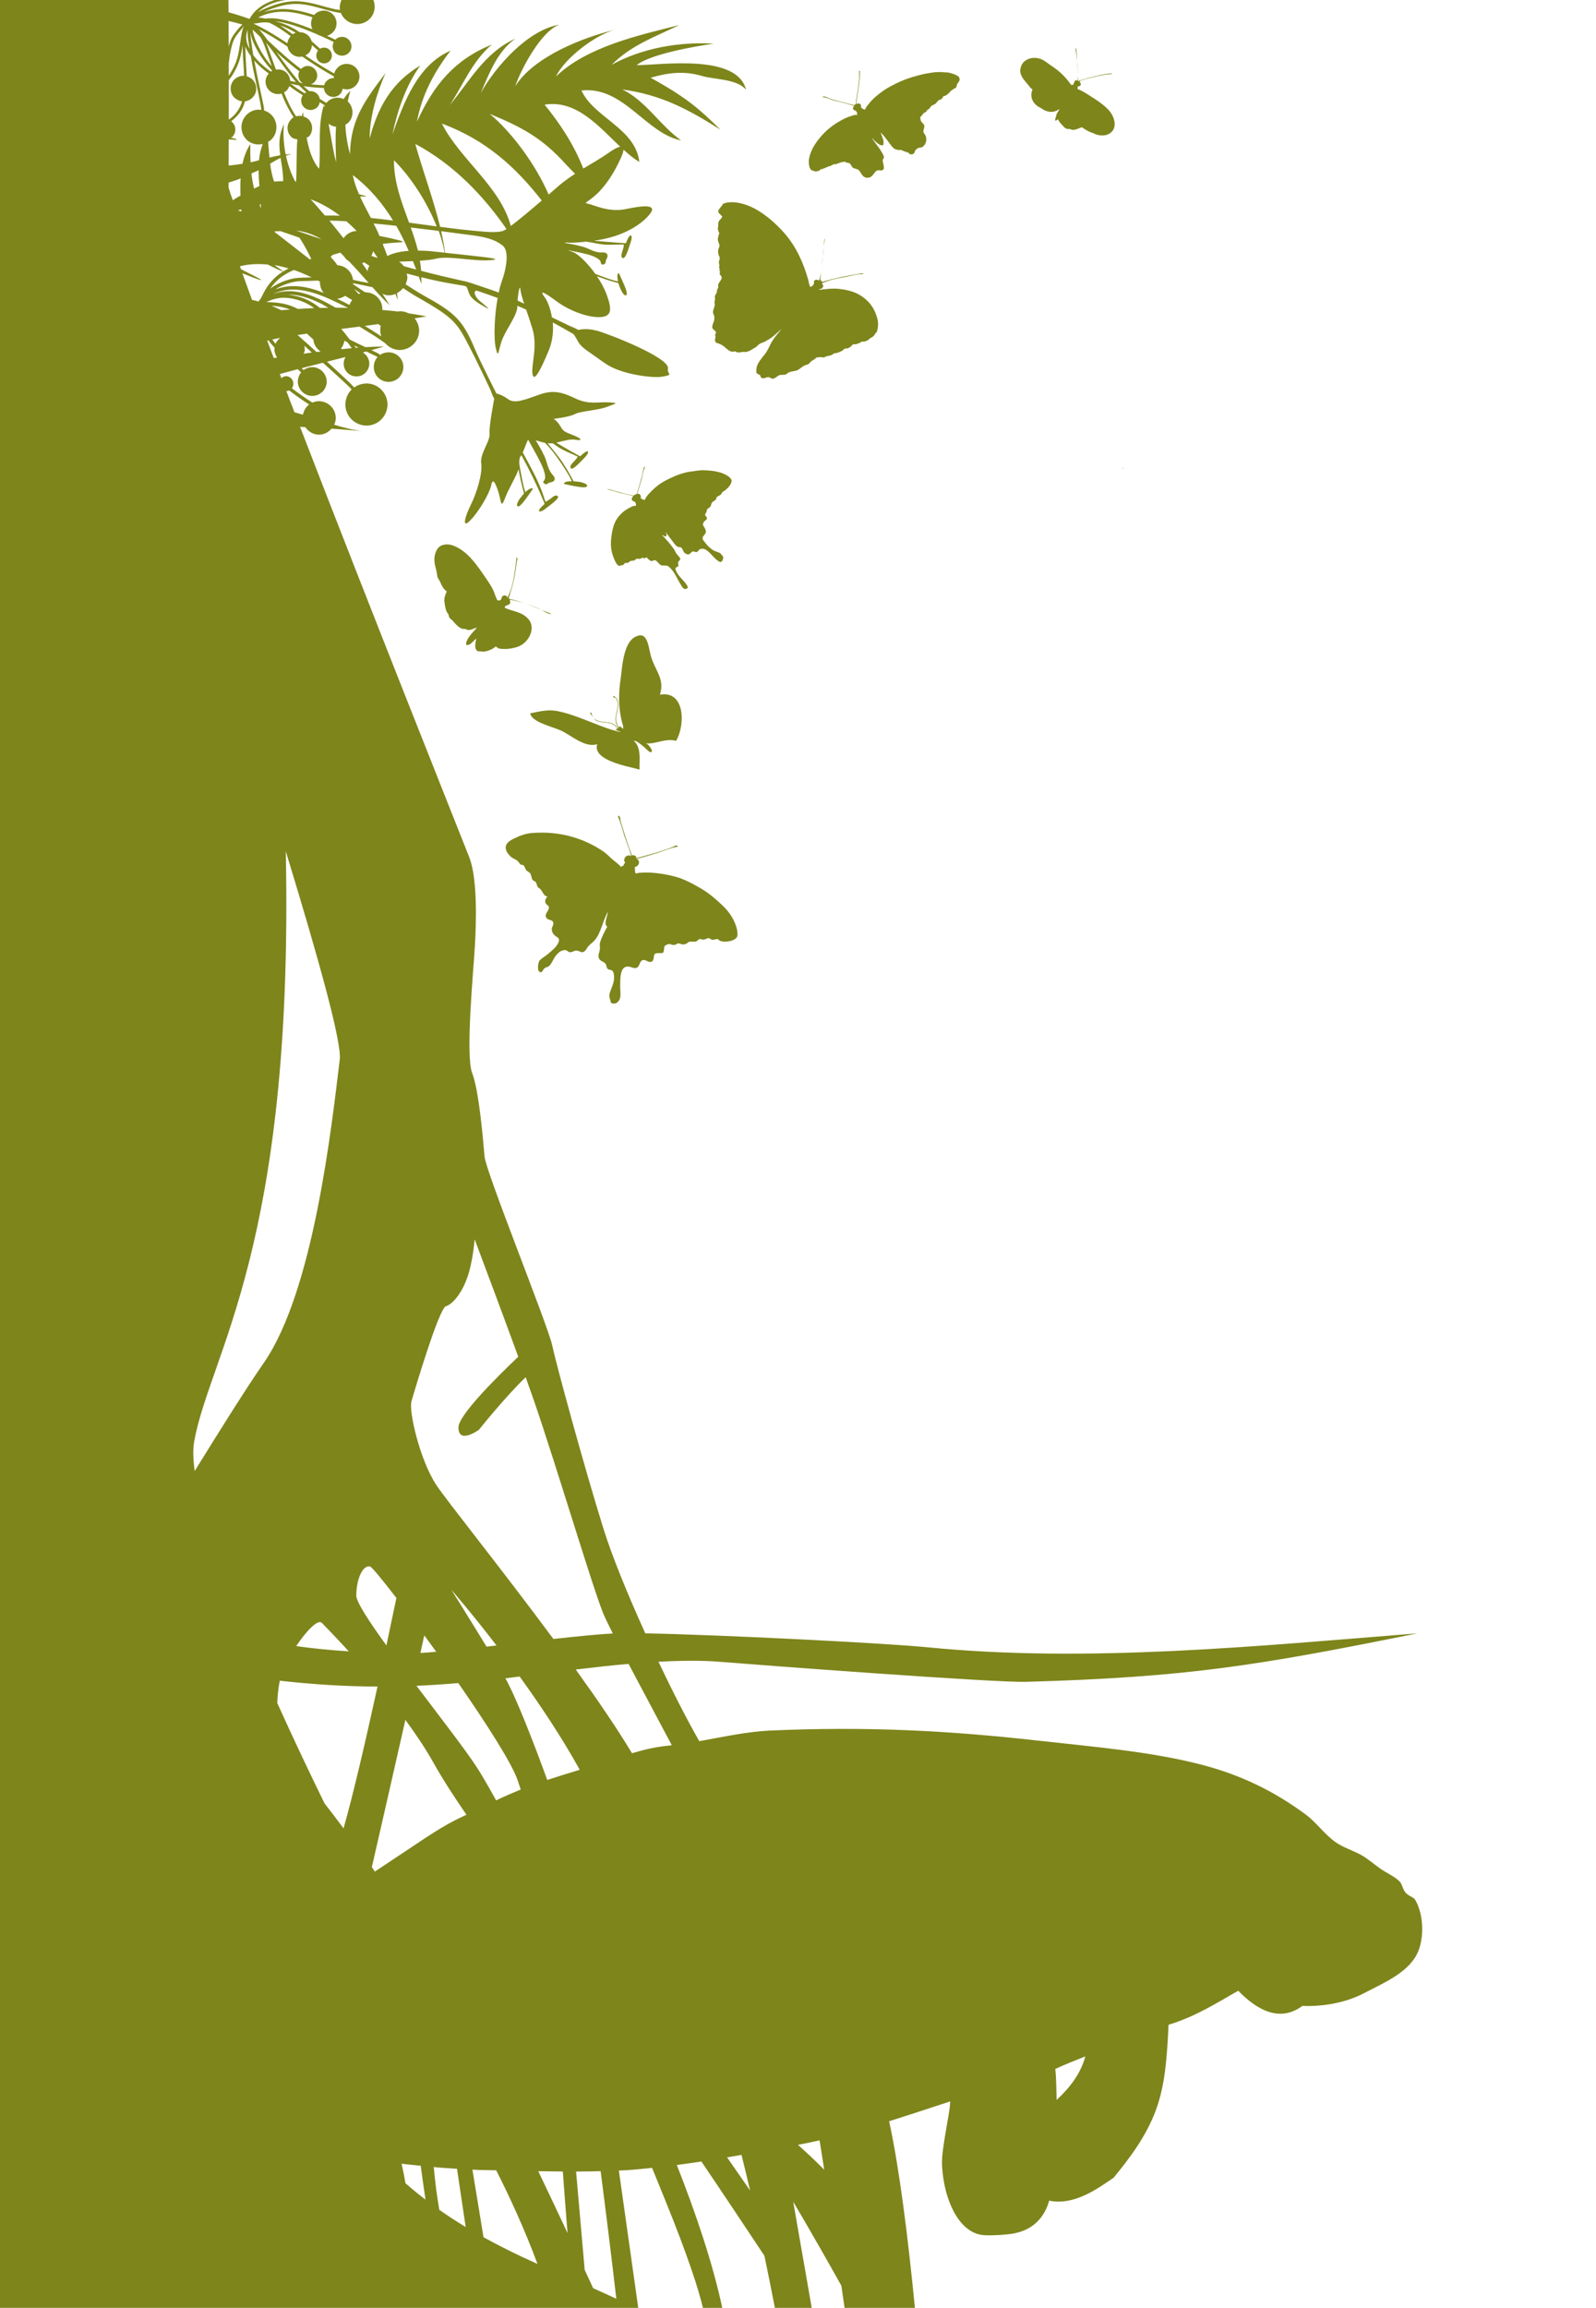 <svg xmlns="http://www.w3.org/2000/svg" width="164" height="237" viewBox="0 0 164 237">
  <g fill="#7E851B">
    <path d="M84.636,25.594 C84.639,25.508 84.649,25.425 84.653,25.338 C84.633,25.641 84.583,25.95 84.553,26.256 C84.59,26.033 84.636,25.814 84.636,25.594"/>
    <path d="M74.511 20.848C74.432 20.871 74.348 20.921 74.275 20.954 74.259 20.984 74.235 21.011 74.222 21.037 74.215 21.104 74.162 21.18 74.099 21.207 74.016 21.32 73.94 21.433 73.857 21.546 73.664 21.828 74.053 22.014 74.215 22.237 74.162 22.46 73.946 22.55 73.863 22.736 73.747 22.975 73.847 23.248 73.75 23.47 73.8 23.623 73.81 23.779 73.916 23.926 73.863 24.148 73.753 24.384 73.767 24.61 73.78 24.893 73.956 25.026 73.926 25.275 73.913 25.405 73.84 25.488 73.803 25.644 73.767 25.807 73.807 26.05 73.853 26.213 73.88 26.302 73.946 26.385 73.96 26.482 73.973 26.635 73.876 26.778 73.87 26.937 73.863 27.107 73.989 27.25 73.88 27.399 73.886 27.509 74.009 27.599 73.9 27.732 74.056 27.861 73.916 28.041 73.966 28.19 74.073 28.293 74.169 28.403 74.162 28.526 74.149 28.742 73.863 29.001 73.803 29.224 73.777 29.314 73.82 29.437 73.797 29.533 73.78 29.61 73.714 29.679 73.687 29.773 73.66 29.862 73.687 29.965 73.65 30.045 73.604 30.161 73.501 30.258 73.464 30.387 73.441 30.477 73.491 30.633 73.464 30.803 73.458 30.863 73.424 30.926 73.418 30.982 73.404 31.109 73.464 31.242 73.444 31.361 73.408 31.597 73.228 31.873 73.275 32.129 73.288 32.229 73.351 32.312 73.375 32.398 73.408 32.525 73.424 32.694 73.394 32.847 73.338 33.133 73.105 33.502 73.215 33.708 73.328 33.921 73.621 33.981 73.564 34.213 73.554 34.263 73.514 34.313 73.464 34.383 73.63 34.592 73.335 34.945 73.561 35.161 73.637 35.237 73.763 35.24 73.87 35.284 74.029 35.347 74.222 35.453 74.342 35.54 74.668 35.779 74.884 36.091 75.269 36.121 75.372 36.131 75.455 36.095 75.542 36.078 75.834 36.294 76.107 36.145 76.389 36.131 76.479 36.128 76.562 36.155 76.639 36.148 76.898 36.118 77.137 35.975 77.357 35.832 77.47 35.759 77.596 35.706 77.706 35.623 77.815 35.54 77.908 35.413 78.038 35.327 78.181 35.224 78.41 35.181 78.606 35.081 78.696 35.031 78.779 34.965 78.876 34.918 79.368 34.679 79.856 34.157 80.315 33.788 80.039 34.124 79.634 34.562 79.338 35.048 79.095 35.447 78.902 36.002 78.573 36.404 78.224 36.826 77.835 37.311 77.762 37.68 77.736 37.79 77.669 38.199 77.749 38.305 77.825 38.405 77.968 38.458 78.081 38.505 78.148 38.578 78.131 38.711 78.234 38.79 78.487 38.983 78.769 38.647 79.075 38.754 79.122 38.77 79.235 38.86 79.298 38.877 79.584 38.957 79.856 38.624 80.052 38.544 80.258 38.451 80.531 38.534 80.75 38.451 80.853 38.408 80.917 38.322 81.02 38.265 81.312 38.109 81.651 38.139 81.927 38.023 82.16 37.923 82.412 37.644 82.731 37.507 82.838 37.458 82.977 37.451 83.064 37.391 83.18 37.321 83.25 37.192 83.343 37.115 83.519 36.976 83.749 36.899 83.888 36.71 84.071 36.706 84.264 36.663 84.447 36.676 84.523 36.683 84.576 36.723 84.639 36.713 84.722 36.703 84.799 36.627 84.872 36.603 85.138 36.52 85.487 36.53 85.7 36.281 85.979 36.287 86.341 36.148 86.617 35.968 86.674 35.929 86.717 35.842 86.787 35.812 86.866 35.772 86.993 35.806 87.096 35.769 87.302 35.699 87.451 35.596 87.644 35.357 87.983 35.39 88.286 35.264 88.582 35.071 88.655 35.071 88.731 35.094 88.811 35.081 88.904 35.061 89.143 34.968 89.286 34.862 89.323 34.828 89.336 34.782 89.383 34.752 89.509 34.672 89.662 34.626 89.795 34.476 89.891 34.36 89.938 34.213 90.064 34.13 90.081 34.104 90.097 34.077 90.114 34.05 90.247 33.578 90.277 33.143 90.134 32.641 89.908 31.823 89.426 30.939 88.332 30.288 87.681 29.892 86.793 29.723 86.152 29.66 85.424 29.59 84.719 29.719 84.111 29.769 84.161 29.763 84.207 29.733 84.247 29.67 84.423 29.709 84.626 29.487 84.586 29.297 84.57 29.204 84.477 29.171 84.45 29.101 85.131 28.782 85.866 28.609 86.591 28.49 87.136 28.396 87.664 28.24 88.219 28.17 88.402 28.144 88.585 28.174 88.764 28.124 88.588 28.034 88.392 28.097 88.216 28.124 86.983 28.33 85.713 28.569 84.493 28.955 84.413 28.882 84.387 28.829 84.29 28.712 84.35 28.396 84.347 28.091 84.393 27.775 84.35 28.127 84.287 28.476 84.161 28.815 83.998 28.709 83.792 28.682 83.675 28.829 83.602 28.922 83.669 28.995 83.632 29.114 83.576 29.327 83.433 29.4 83.263 29.463 83.13 29.244 83.117 28.978 83.051 28.735 82.589 27.11 81.874 25.375 80.554 23.889 79.766 23.005 78.729 22.071 77.616 21.459 76.619 20.908 75.415 20.612 74.511 20.848M84.736 24.541C84.722 24.531 84.713 24.517 84.703 24.511 84.669 24.77 84.659 25.056 84.653 25.338 84.669 25.073 84.729 24.803 84.736 24.541"/>
    <path d="M84.427 27.439C84.48 27.04 84.52 26.648 84.553 26.256 84.533 26.392 84.52 26.528 84.503 26.668 84.473 26.921 84.45 27.18 84.427 27.439M115.466 48.164C115.476 48.111 115.373 48.094 115.339 48.024 115.296 48.011 115.432 48.171 115.466 48.164M110.719 6.651C110.712 6.548 110.689 6.442 110.679 6.342 110.712 6.754 110.739 7.166 110.749 7.565 110.746 7.539 110.752 7.509 110.752 7.482 110.739 7.21 110.739 6.93 110.719 6.651"/>
    <path d="M105.607 8.662C105.79 8.895 105.866 9.031 106.095 9.181 105.956 9.543 105.896 9.969 106.162 10.421 106.275 10.617 106.478 10.823 106.687 10.949 106.79 11.012 106.897 11.055 106.993 11.115 107.196 11.252 107.285 11.328 107.515 11.398 107.741 11.471 107.967 11.521 108.269 11.464 108.475 11.424 108.688 11.321 108.871 11.192 108.798 11.401 108.625 11.574 108.549 11.783 108.532 11.837 108.535 11.9 108.519 11.953 108.479 12.079 108.386 12.239 108.445 12.388 108.532 12.412 108.652 12.265 108.725 12.255 108.834 12.521 108.984 12.668 109.147 12.84 109.326 13.033 109.419 13.179 109.649 13.233 109.729 13.249 109.825 13.233 109.915 13.249 110.024 13.266 110.124 13.329 110.204 13.336 110.503 13.359 110.825 13.189 111.161 13.066 111.533 13.309 111.902 13.558 112.328 13.668 112.72 13.887 113.172 13.964 113.697 13.861 113.774 13.828 113.854 13.794 113.927 13.761 114.861 13.286 114.618 12.069 113.92 11.298 113.518 10.859 112.989 10.477 112.474 10.141 111.939 9.792 111.407 9.447 110.945 9.227 110.762 9.201 110.732 9.128 110.719 9.081 110.746 9.018 110.732 8.985 110.756 8.878 110.815 8.842 110.895 8.872 110.958 8.835 111.098 8.745 111.085 8.533 110.942 8.436 110.965 8.27 111.151 8.247 111.281 8.2 111.43 8.147 111.59 8.107 111.733 8.074 112.454 7.901 113.169 7.702 113.87 7.638 113.996 7.625 114.249 7.625 114.276 7.562 114.276 7.559 114.272 7.549 114.269 7.542 113.85 7.552 113.205 7.665 112.727 7.788 112.055 7.958 111.464 8.074 110.792 8.333 110.792 8.087 110.756 7.818 110.749 7.565 110.759 7.805 110.782 8.051 110.719 8.273 110.663 8.277 110.586 8.223 110.503 8.263 110.33 8.34 110.39 8.802 110.104 8.719 110.028 8.699 109.858 8.433 109.782 8.336 109.263 7.678 108.711 7.2 108.08 6.784 107.678 6.525 107.365 6.209 106.936 6.056 106.597 5.933 106.159 5.89 105.756 6.03 105.344 6.173 105.112 6.399 104.975 6.688 104.862 6.934 104.773 7.266 104.892 7.605 105.035 8.031 105.354 8.363 105.607 8.662M83.353 17.447C83.396 17.484 83.466 17.504 83.513 17.524 83.602 17.557 83.682 17.55 83.775 17.617 83.808 17.624 83.815 17.597 83.842 17.594 83.885 17.587 83.925 17.624 83.961 17.607 83.985 17.597 83.998 17.564 84.018 17.554 84.058 17.534 84.111 17.564 84.147 17.554 84.241 17.527 84.25 17.431 84.34 17.378 84.403 17.344 84.477 17.368 84.54 17.368 84.599 17.275 84.706 17.271 84.782 17.271 84.839 17.155 84.939 17.201 85.018 17.162 85.048 17.148 85.068 17.115 85.098 17.098 85.138 17.075 85.194 17.082 85.248 17.068 85.288 17.058 85.354 17.049 85.394 17.025 85.411 17.012 85.424 16.982 85.444 16.969 85.48 16.945 85.53 16.945 85.577 16.922 85.623 16.899 85.657 16.866 85.686 16.859 85.736 16.842 85.766 16.872 85.819 16.872 85.863 16.876 85.929 16.859 85.972 16.839 86.025 16.816 86.059 16.783 86.109 16.776 86.122 16.773 86.152 16.783 86.162 16.776 86.185 16.769 86.202 16.739 86.225 16.729 86.258 16.713 86.298 16.716 86.341 16.713 86.441 16.623 86.541 16.65 86.647 16.636 86.7 16.63 86.79 16.59 86.83 16.603 86.853 16.61 86.87 16.643 86.896 16.66 87.016 16.736 87.202 16.699 87.315 16.789 87.451 16.899 87.488 17.068 87.614 17.198 87.684 17.268 87.814 17.291 87.92 17.331 88.026 17.368 88.143 17.384 88.226 17.451 88.322 17.53 88.379 17.65 88.449 17.753 88.525 17.866 88.588 17.976 88.678 18.069 88.784 18.182 88.914 18.222 89.057 18.262 89.113 18.252 89.16 18.248 89.21 18.242 89.256 18.235 89.313 18.238 89.359 18.222 89.512 18.179 89.652 18.032 89.742 17.906 89.785 17.846 89.838 17.786 89.885 17.723 89.994 17.567 90.091 17.497 90.25 17.484 90.307 17.481 90.373 17.491 90.44 17.494 90.506 17.497 90.586 17.511 90.626 17.497 90.692 17.474 90.785 17.401 90.809 17.351 90.819 17.334 90.815 17.301 90.819 17.275 90.832 17.178 90.812 17.095 90.799 16.985 90.792 16.909 90.769 16.846 90.749 16.773 90.719 16.67 90.726 16.557 90.692 16.457 90.719 16.36 90.802 16.297 90.825 16.198 90.835 16.144 90.825 16.075 90.805 16.018 90.769 15.912 90.699 15.775 90.622 15.659 90.549 15.543 90.483 15.416 90.403 15.3 90.134 14.898 89.755 14.502 89.592 14.127 89.745 14.306 89.908 14.549 90.097 14.635 90.164 14.718 90.23 14.788 90.307 14.792 90.377 14.878 90.453 14.901 90.536 14.891 90.593 14.954 90.696 14.961 90.759 14.868 90.779 14.841 90.775 14.782 90.779 14.745 90.782 14.702 90.799 14.652 90.799 14.622 90.795 14.592 90.772 14.562 90.769 14.529 90.762 14.492 90.782 14.453 90.779 14.413 90.772 14.386 90.759 14.326 90.749 14.3 90.742 14.27 90.716 14.25 90.702 14.22 90.692 14.19 90.692 14.15 90.682 14.113 90.656 14.014 90.589 13.891 90.553 13.784 90.536 13.728 90.523 13.641 90.46 13.578 90.872 13.941 91.217 14.489 91.586 14.954 91.753 15.167 91.876 15.297 92.068 15.35 92.112 15.363 92.158 15.367 92.198 15.377 92.245 15.39 92.304 15.41 92.344 15.406 92.451 15.4 92.54 15.383 92.65 15.42 92.793 15.483 92.939 15.556 93.089 15.603 93.185 15.633 93.275 15.633 93.355 15.696 93.411 15.739 93.468 15.815 93.531 15.845 93.584 15.869 93.767 15.852 93.83 15.815 93.996 15.726 93.976 15.559 94.063 15.44 94.146 15.32 94.289 15.214 94.422 15.177 94.541 15.144 94.724 15.164 94.847 15.057 94.867 15.038 94.88 15.004 94.904 14.978 94.934 14.944 94.977 14.915 95 14.888 95.03 14.848 95.043 14.805 95.077 14.775 95.083 14.692 95.146 14.629 95.163 14.549 95.18 14.476 95.173 14.399 95.176 14.33 95.186 14.193 95.163 14.03 95.083 13.884 95.03 13.788 94.914 13.665 94.89 13.555 94.851 13.372 94.983 13.179 94.98 12.997 94.98 12.95 94.96 12.827 94.93 12.777 94.874 12.684 94.767 12.634 94.694 12.525 94.654 12.465 94.625 12.382 94.598 12.319 94.581 12.279 94.588 12.229 94.598 12.176 94.555 12.152 94.531 12.106 94.548 12.066 94.555 12.043 94.585 12.033 94.608 12.003 94.621 11.983 94.625 11.956 94.638 11.943 94.664 11.913 94.704 11.896 94.731 11.87 94.754 11.843 94.761 11.807 94.781 11.777 94.801 11.753 94.831 11.727 94.851 11.704 94.874 11.674 94.894 11.64 94.914 11.624 94.983 11.557 95.087 11.544 95.16 11.481 95.21 11.438 95.223 11.358 95.266 11.308 95.303 11.271 95.349 11.258 95.389 11.235 95.449 11.198 95.479 11.145 95.539 11.115 95.565 11.022 95.711 10.843 95.848 10.786 95.878 10.773 95.914 10.776 95.944 10.763 95.987 10.736 96.027 10.696 96.074 10.673 96.124 10.647 96.173 10.623 96.203 10.59 96.227 10.567 96.23 10.524 96.25 10.497 96.273 10.467 96.316 10.444 96.346 10.414 96.373 10.387 96.386 10.347 96.413 10.327 96.503 10.244 96.576 10.251 96.662 10.221 96.719 10.205 96.815 10.091 96.852 10.035 96.885 9.988 96.888 9.922 96.971 9.869 97.031 9.836 97.091 9.859 97.144 9.832 97.194 9.812 97.244 9.759 97.294 9.729 97.433 9.646 97.496 9.56 97.596 9.457 97.689 9.36 97.769 9.241 97.905 9.221 97.972 9.094 98.128 9.098 98.211 9.021 98.271 8.968 98.271 8.892 98.314 8.825 98.278 8.656 98.484 8.496 98.56 8.326 98.61 8.22 98.627 8.207 98.597 8.084 98.577 7.987 98.563 7.918 98.46 7.835 98.391 7.781 98.294 7.738 98.211 7.692 98.128 7.645 98.038 7.618 97.962 7.595 97.789 7.539 97.613 7.476 97.45 7.449 97.367 7.436 97.274 7.439 97.187 7.436 96.928 7.419 96.659 7.392 96.396 7.399 96.044 7.406 95.682 7.469 95.319 7.529 94.96 7.585 94.598 7.682 94.229 7.778 93.508 7.967 92.753 8.23 92.012 8.606 91.64 8.795 91.244 8.995 90.878 9.241 90.283 9.646 89.702 10.118 89.319 10.61 89.193 10.773 89.044 10.932 88.961 11.092 88.951 11.115 88.941 11.142 88.931 11.175 88.911 11.262 88.897 11.265 88.808 11.235 88.741 11.212 88.701 11.185 88.635 11.198 88.618 11.165 88.605 11.132 88.575 11.105 88.542 11.072 88.492 11.045 88.472 11.012 88.442 10.956 88.492 10.876 88.472 10.809 88.442 10.7 88.316 10.623 88.229 10.62 88.166 10.62 88.12 10.657 88.04 10.69 87.99 10.547 88.023 10.397 88.04 10.251 88.1 9.683 88.239 9.118 88.286 8.543 88.296 8.396 88.329 8.253 88.336 8.114 88.346 7.898 88.339 7.685 88.349 7.462 88.349 7.402 88.399 7.309 88.322 7.259 88.256 7.309 88.282 7.402 88.279 7.466 88.272 7.682 88.289 7.901 88.282 8.12 88.279 8.26 88.249 8.406 88.233 8.546 88.216 8.692 88.199 8.835 88.183 8.975 88.113 9.546 87.967 10.111 87.957 10.686 87.933 10.677 87.907 10.716 87.887 10.706 87.854 10.766 87.797 10.766 87.777 10.806 87.292 10.677 86.793 10.554 86.265 10.411 86.019 10.344 85.753 10.281 85.507 10.201 85.387 10.158 85.261 10.105 85.135 10.055 84.955 9.985 84.769 9.885 84.58 9.919 84.57 9.919 84.54 9.922 84.53 9.952 84.553 9.998 84.609 9.992 84.649 9.995 84.816 10.008 84.985 10.062 85.155 10.118 85.281 10.161 85.397 10.228 85.524 10.268 85.773 10.341 86.035 10.391 86.278 10.457 86.717 10.573 87.152 10.68 87.591 10.816 87.654 10.833 87.724 10.846 87.774 10.893 87.614 11.009 87.608 11.212 87.771 11.315 87.82 11.348 87.867 11.335 87.927 11.358 87.96 11.434 88.023 11.471 88.063 11.557 88.066 11.607 88.086 11.657 88.06 11.704 88.063 11.743 88.1 11.77 88.073 11.8 88.043 11.837 87.96 11.797 87.913 11.797 87.787 11.803 87.628 11.857 87.471 11.91 87.318 11.963 87.162 12.009 87.019 12.069 86.714 12.202 86.421 12.362 86.109 12.545 85.497 12.907 84.845 13.449 84.393 13.974 84.061 14.359 83.759 14.762 83.542 15.164 83.469 15.293 83.416 15.43 83.356 15.566 83.193 15.952 83.074 16.397 83.12 16.826 83.137 16.969 83.164 17.145 83.223 17.265 83.247 17.314 83.306 17.407 83.353 17.447M110.5 4.929C110.593 5.411 110.639 5.877 110.679 6.342 110.656 6.003 110.666 5.691 110.626 5.345 110.613 5.209 110.639 5.022 110.5 4.929M54.089 62.018C54.611 62.198 55.133 62.427 55.651 62.64 55.641 62.636 55.631 62.63 55.618 62.623 55.136 62.38 54.611 62.184 54.089 62.018"/>
    <path d="M29.369,87.61 C29.369,87.539 29.362,87.479 29.362,87.409 C32.87,98.867 35.121,107.087 34.914,108.806 C34.061,115.789 32.222,132.548 27.125,139.926 C25.262,142.621 22.72,146.675 20.005,151.063 C19.841,149.852 19.811,148.812 19.958,148.006 C21.597,139.003 30.188,128.127 29.369,87.61 Z M23.489,18.752 C23.804,18.655 24.125,18.545 24.486,18.421 C24.576,18.391 24.64,18.344 24.724,18.314 C24.69,18.913 24.69,19.504 24.713,20.08 C24.406,20.257 24.145,20.414 23.928,20.561 C23.76,20.137 23.61,19.705 23.486,19.264 C23.489,19.093 23.489,18.929 23.489,18.752 Z M24.901,2.518 C24.774,2.659 24.627,2.789 24.523,2.913 C23.941,3.642 23.757,3.826 23.506,4.762 C23.503,4.776 23.503,4.793 23.499,4.806 C23.496,3.93 23.493,3.043 23.489,2.154 C23.958,2.267 24.429,2.381 24.901,2.518 Z M24.71,4.237 C24.483,5.702 24.402,6.358 23.59,7.652 C23.563,7.692 23.536,7.732 23.506,7.776 C23.506,7.358 23.506,6.94 23.506,6.515 C23.566,5.95 23.643,5.391 23.79,4.843 C24.008,3.946 24.188,3.776 24.737,3.084 C24.897,2.913 24.978,2.779 25.055,2.672 C24.841,3.181 24.767,3.813 24.71,4.237 Z M24.122,10.06 C24.349,10.257 24.62,10.378 24.874,10.411 C24.667,11.113 24.262,11.762 23.55,12.257 L23.51,12.284 C23.51,10.99 23.51,9.628 23.51,8.231 C23.613,8.087 23.72,7.956 23.837,7.789 C24.449,6.806 24.693,6.114 24.874,4.96 C24.901,4.859 24.917,4.732 24.938,4.585 C24.928,4.846 24.938,5.114 24.948,5.311 C24.971,6.13 25.061,6.963 25.085,7.779 C24.72,7.762 24.326,7.909 24.045,8.2 C23.56,8.739 23.583,9.578 24.122,10.06 Z M25.904,8.127 C25.747,7.993 25.556,7.893 25.356,7.836 C25.315,6.99 25.218,5.806 25.212,4.776 C25.336,5.097 25.523,5.435 25.764,5.742 C26.041,7.421 26.466,9.053 26.774,10.719 C26.8,10.923 26.837,11.107 26.851,11.287 C26.289,11.187 25.703,11.394 25.289,11.842 C24.62,12.568 24.66,13.715 25.386,14.388 C25.834,14.799 26.439,14.909 26.998,14.789 C26.794,15.304 26.67,15.866 26.616,16.458 C26.336,16.531 26.055,16.605 25.747,16.668 C25.717,16.026 25.707,15.394 25.723,14.809 C25.319,15.418 25.071,16.103 24.914,16.819 C24.469,16.896 23.994,16.953 23.496,17.003 C23.499,16.163 23.503,15.267 23.506,14.321 C23.667,14.327 23.847,14.324 23.974,14.344 C24.583,14.431 24.349,14.284 23.72,14.12 C23.774,14.08 23.844,14.09 23.887,14.043 C24.295,13.612 24.282,12.906 23.827,12.515 C23.814,12.488 23.777,12.454 23.757,12.451 C24.543,11.846 24.971,11.2 25.178,10.411 C25.476,10.364 25.757,10.227 25.981,9.983 C26.483,9.455 26.439,8.632 25.904,8.127 Z M25.352,3.371 C25.389,3.251 25.419,3.15 25.449,3.05 C25.409,3.562 25.519,4.164 25.556,4.415 C25.583,4.619 25.613,4.823 25.64,5.03 C25.359,4.488 25.215,3.923 25.352,3.371 Z M26.048,4.381 C26.536,5.488 27.185,6.418 27.971,7.257 C27.921,7.287 27.887,7.321 27.834,7.351 C27.158,6.893 26.496,6.304 26.024,5.665 C25.874,4.749 25.747,3.9 25.717,3.324 C25.784,3.625 25.851,3.93 26.048,4.381 Z M26.777,3.826 C27.235,4.659 27.499,5.632 27.807,6.465 C27.837,6.585 27.897,6.689 27.927,6.809 C27.335,6.13 26.83,5.374 26.426,4.512 C26.098,3.826 26.038,3.505 25.951,3.043 C26.228,3.294 26.506,3.552 26.777,3.826 Z M27.667,2.334 C28.289,2.602 29.118,3.147 29.871,3.716 C29.68,3.923 29.563,4.174 29.529,4.445 C28.429,3.712 27.295,3.013 26.101,2.451 C26.081,2.445 26.061,2.441 26.068,2.418 C26.71,2.388 26.891,2.217 27.667,2.334 Z M29.218,1.207 C30.028,1.201 31.155,1.461 32.115,1.783 C31.911,2.184 31.911,2.642 32.111,3.007 C30.854,2.512 29.539,2.067 28.529,1.926 C28.045,1.853 27.626,1.866 27.245,1.906 C26.974,1.849 26.747,1.806 26.506,1.803 C27.329,1.385 28.285,1.177 29.218,1.207 Z M30.389,3.364 C30.265,3.415 30.165,3.451 30.081,3.515 C29.65,3.194 29.192,2.886 28.77,2.609 C29.349,2.799 29.884,3.063 30.389,3.364 Z M31.058,5.809 C32.101,6.525 33.185,7.231 34.302,7.839 C34.305,7.906 34.305,7.973 34.315,8.02 C34.034,8.003 33.74,8.117 33.543,8.344 C33.422,8.461 33.335,8.612 33.315,8.759 C32.86,8.736 32.386,8.709 31.921,8.662 C32.085,8.622 32.222,8.528 32.349,8.391 C32.7,8.013 32.68,7.391 32.278,7.037 C31.907,6.665 31.289,6.685 30.931,7.087 C29.794,6.254 28.62,5.17 27.499,4.124 C27.282,3.819 26.964,3.398 26.616,3.017 C27.63,3.525 28.586,4.154 29.543,4.779 C29.593,5.057 29.723,5.291 29.944,5.508 C30.255,5.792 30.663,5.893 31.058,5.809 Z M31.466,9.471 C31.416,9.501 31.355,9.552 31.305,9.578 C30.8,9.277 30.309,8.94 29.861,8.592 C30.145,8.672 30.439,8.715 30.727,8.776 C30.964,9.02 31.205,9.241 31.466,9.471 Z M32.626,10.99 C32.753,10.849 32.827,10.672 32.857,10.485 L32.894,10.518 C33.061,10.612 33.205,10.719 33.375,10.812 C33.335,10.879 33.362,10.96 33.335,11.03 C33.312,10.953 33.295,10.876 33.272,10.799 C32.623,12.943 32.981,15.18 32.794,17.331 C32.074,16.505 31.73,15.327 31.509,14.127 C31.583,14.077 31.683,14.087 31.75,14.016 C32.208,13.491 32.175,12.695 31.677,12.224 C31.536,12.093 31.362,12.026 31.188,11.97 C31.172,11.819 31.148,11.649 31.131,11.505 C31.078,11.645 31.064,11.779 31.021,11.919 C30.824,11.886 30.62,11.886 30.422,11.949 C29.877,11.113 29.513,10.331 29.185,9.491 C29.289,9.435 29.399,9.354 29.496,9.254 C29.596,9.13 29.68,8.996 29.743,8.843 C30.192,9.187 30.65,9.498 31.115,9.782 C30.844,10.19 30.911,10.712 31.255,11.03 C31.65,11.408 32.248,11.384 32.626,10.99 Z M34.924,22.15 C34.492,22.136 34.061,22.123 33.666,22.133 C33.603,22.133 33.486,22.133 33.385,22.133 C32.894,21.561 32.399,20.976 31.914,20.464 C32.994,20.859 33.998,21.444 34.924,22.15 Z M34.533,13.02 C34.436,14.297 34.513,15.625 34.536,16.658 C34.188,15.351 34.024,14.013 33.76,12.702 C33.987,12.886 34.255,12.986 34.533,13.02 Z M35.593,22.722 C35.957,23.039 36.308,23.364 36.643,23.715 C36.084,23.745 35.596,24.029 35.302,24.468 C34.82,23.852 34.345,23.247 33.854,22.662 C34.325,22.658 34.924,22.682 35.593,22.722 Z M40.392,22.648 C39.619,22.548 38.857,22.461 38.111,22.384 C37.723,21.655 37.339,20.922 36.997,20.177 C37.683,20.187 37.87,20.177 37.262,20.043 C37.168,20.023 37.014,19.979 36.89,19.949 C36.616,19.314 36.375,18.665 36.258,17.979 C38.024,19.344 39.332,20.919 40.392,22.648 Z M44.873,23.25 C43.947,23.126 42.994,22.996 42.034,22.866 C41.268,20.759 40.456,18.672 40.486,16.454 C42.258,18.25 43.853,20.692 44.873,23.25 Z M52.044,23.518 C51.957,23.575 51.86,23.638 51.8,23.665 C51.074,23.996 49.472,23.759 48.298,23.658 C47.352,23.568 46.308,23.437 45.228,23.294 C44.522,20.421 43.479,17.645 42.673,14.779 C46.566,16.856 49.656,20.06 52.044,23.518 Z M45.472,12.715 C49.893,14.374 52.92,17.083 55.669,20.591 C54.519,21.581 53.288,22.615 52.489,23.207 C51.418,19.18 47.208,16.284 45.432,12.732 C45.425,12.719 45.415,12.705 45.409,12.692 C45.432,12.699 45.449,12.709 45.472,12.715 Z M58.127,16.852 C58.405,17.16 58.749,17.498 59.097,17.846 C58.509,18.23 57.923,18.638 57.351,19.137 C57.067,19.384 56.729,19.678 56.378,19.983 C55.03,16.856 52.515,13.501 50.315,11.692 C53.582,13.036 55.696,14.153 58.127,16.852 Z M63.726,15.06 C63.462,15.117 63.08,15.307 62.465,15.745 C61.676,16.297 60.816,16.779 59.937,17.311 C59.007,14.923 57.596,12.752 55.96,10.746 C59.241,10.224 61.518,12.983 63.726,15.06 Z M53.184,30.865 C53.241,30.033 53.435,29.15 53.469,29.705 C53.505,30.026 53.642,30.541 53.86,31.183 C53.612,31.076 53.388,30.959 53.184,30.865 Z M51.509,29.039 C51.415,29.317 51.325,29.668 51.248,30.043 C50.301,29.685 49.482,29.441 48.462,29.083 C48.164,28.986 47.887,28.896 47.616,28.855 C46.108,28.518 44.723,28.197 43.278,27.815 C43.251,27.464 43.205,27.116 43.148,26.772 C43.78,26.732 44.395,26.675 44.863,26.554 C46.148,26.243 48.713,26.869 50.422,26.718 C51.96,26.581 49.519,26.377 45.743,25.959 C45.629,25.213 45.496,24.474 45.325,23.742 C46.659,23.912 47.87,24.076 48.806,24.2 C50.208,24.401 51.051,24.722 51.666,25.23 C52.301,25.745 52.111,27.414 51.509,29.039 Z M42.947,25.732 C42.75,24.932 42.486,24.146 42.208,23.361 C43.191,23.478 44.161,23.595 45.081,23.712 C45.355,24.458 45.542,25.207 45.7,25.952 C45.305,25.909 44.91,25.865 44.489,25.819 C43.91,25.755 43.412,25.735 42.947,25.732 Z M41.7,27.391 C41.663,27.38 41.569,27.35 41.476,27.32 C41.348,27.143 41.195,26.999 41.014,26.872 C41.439,26.852 41.914,26.835 42.429,26.815 C42.542,27.103 42.659,27.387 42.77,27.678 C42.409,27.578 42.078,27.508 41.7,27.391 Z M39.803,26.294 C39.646,25.872 39.492,25.464 39.322,25.049 C40.673,24.835 42.104,24.966 41.001,24.675 C40.476,24.548 39.747,24.361 38.991,24.233 C38.961,24.16 38.93,24.08 38.9,24.006 C38.75,23.648 38.566,23.3 38.389,22.949 C39.145,23.019 39.92,23.103 40.72,23.19 C41.191,24.013 41.609,24.872 41.994,25.758 C40.924,25.839 40.228,26.066 39.803,26.294 Z M38.155,26.28 C38.245,26.13 38.295,25.966 38.335,25.789 C38.499,26.023 38.66,26.257 38.81,26.494 C38.599,26.424 38.372,26.35 38.155,26.28 Z M37.787,27.762 C37.787,27.785 37.797,27.835 37.8,27.872 C37.609,27.591 37.409,27.314 37.208,27.029 C37.282,27.009 37.342,26.969 37.409,26.936 C37.593,27.056 37.777,27.173 37.957,27.29 C37.884,27.434 37.8,27.571 37.787,27.762 Z M36.275,28.735 C36.181,27.946 35.539,27.297 34.696,27.237 C34.69,27.237 34.68,27.24 34.67,27.24 C34.452,26.896 34.208,26.648 33.971,26.377 C34.041,26.307 34.131,26.257 34.181,26.17 C34.436,26.106 34.703,26.026 34.967,25.942 C35.094,26.059 35.212,26.193 35.339,26.314 C35.479,26.528 35.636,26.702 35.857,26.832 C36.556,27.554 37.228,28.307 37.887,29.056 C37.275,28.959 36.763,28.842 36.275,28.735 Z M35.917,31.31 C35.499,31.113 35.071,30.882 34.636,30.671 C34.941,30.661 35.218,30.538 35.466,30.38 C35.706,30.524 35.947,30.665 36.188,30.808 C36.084,30.966 35.964,31.12 35.917,31.31 Z M34.476,31.591 C33.911,31.263 33.349,30.956 32.787,30.698 C31.108,29.942 29.613,29.618 28.045,30.2 C28.208,30.126 28.376,30.053 28.56,29.992 C30.944,29.173 33.519,30.504 35.757,31.618 C35.329,31.608 34.907,31.591 34.476,31.591 Z M35.392,34.986 C35.482,35.039 35.603,35.086 35.71,35.15 C35.857,35.354 36.001,35.554 36.145,35.755 C35.824,35.782 35.472,35.822 35.135,35.855 C35.105,35.828 35.074,35.805 35.044,35.782 C35.228,35.547 35.345,35.277 35.392,34.986 Z M36.84,35.701 C36.743,35.711 36.66,35.715 36.563,35.721 C36.506,35.641 36.446,35.558 36.395,35.484 C36.539,35.558 36.693,35.631 36.84,35.701 Z M32.88,31.625 C32.245,31.116 31.546,30.708 30.656,30.457 C30.295,30.364 29.941,30.3 29.603,30.247 C30.707,30.243 31.81,30.604 32.967,31.17 C33.225,31.297 33.479,31.467 33.733,31.608 C33.449,31.611 33.165,31.618 32.88,31.625 Z M32.529,36.149 C31.881,35.558 31.232,34.982 30.58,34.404 C30.897,34.354 31.212,34.303 31.533,34.26 C31.743,34.454 31.934,34.631 32.205,34.875 C32.238,35.39 32.536,35.828 32.951,36.096 C32.81,36.113 32.67,36.129 32.529,36.149 Z M31.198,36.32 C31.232,36.213 31.305,36.123 31.312,36.006 C31.329,35.822 31.312,35.641 31.255,35.484 C31.519,35.718 31.78,35.969 32.044,36.206 C31.763,36.243 31.483,36.283 31.198,36.32 Z M28.911,31.855 C28.566,31.708 28.259,31.534 27.891,31.404 C28.707,31.444 29.285,31.588 29.824,31.788 C29.519,31.812 29.215,31.825 28.911,31.855 Z M27.58,34.949 C27.777,35.2 27.968,35.454 28.218,35.705 C28.205,35.721 28.212,35.751 28.202,35.772 C28.178,36.126 28.295,36.444 28.469,36.718 C28.356,36.735 28.242,36.751 28.131,36.768 C27.897,36.153 27.673,35.561 27.453,34.972 C27.496,34.966 27.536,34.956 27.58,34.949 Z M30.556,30.788 C31.232,30.982 31.784,31.28 32.292,31.638 C31.733,31.658 31.175,31.691 30.613,31.728 C29.75,31.277 28.897,31.043 27.379,31.026 C28.399,30.508 29.382,30.457 30.556,30.788 Z M30.442,23.678 C31.389,23.785 32.248,24.11 33.048,24.568 C32.168,24.27 31.305,23.973 30.442,23.678 Z M30.837,28.875 C31.416,28.869 32.054,28.832 32.666,28.815 C32.737,28.849 32.807,28.882 32.877,28.919 C32.864,29.357 32.994,29.778 33.275,30.083 C31.697,29.437 30.038,29.11 28.463,29.665 C28.402,29.678 28.345,29.691 28.275,29.725 C29.068,29.217 30.061,28.902 30.837,28.875 Z M30.192,27.722 C30.814,27.936 31.422,28.2 32.028,28.487 C31.399,28.498 30.673,28.514 30.282,28.571 C29.432,28.725 28.513,29.083 27.764,29.641 C28.419,28.691 29.172,28.183 30.192,27.722 Z M29.656,27.568 C29.469,27.668 29.279,27.762 29.101,27.872 C29.071,27.825 28.707,27.588 28.188,27.223 C28.687,27.304 29.175,27.424 29.656,27.568 Z M28.165,18.652 C27.964,18.093 27.844,17.458 27.757,16.809 C27.944,16.699 28.195,16.555 28.349,16.464 C28.516,16.364 28.677,16.287 28.834,16.217 C28.958,17.02 29.108,17.809 29.095,18.601 C28.78,18.612 28.459,18.612 28.165,18.652 Z M28.81,23.732 C29.469,23.956 30.108,24.177 30.767,24.404 C31.054,24.829 31.486,25.541 31.961,26.544 C31.964,26.558 31.974,26.564 31.981,26.578 C31.931,26.595 31.881,26.615 31.834,26.635 C30.636,25.698 29.449,24.775 28.172,23.785 C28.399,23.732 28.593,23.759 28.81,23.732 Z M29.546,7.338 C29.861,7.759 30.148,8.127 30.412,8.425 C30.225,8.391 30.018,8.351 29.817,8.294 C29.797,7.983 29.663,7.682 29.422,7.458 C29.135,7.177 28.723,7.08 28.352,7.15 C28.255,6.879 28.172,6.639 28.075,6.368 C27.824,5.729 27.61,5.03 27.342,4.364 C28.269,5.548 29.208,6.916 29.546,7.338 Z M30.974,8.455 C31.028,8.491 31.061,8.525 31.118,8.562 C31.038,8.535 30.951,8.532 30.85,8.505 C30.8,8.448 30.747,8.411 30.697,8.351 C29.914,7.425 29.145,6.374 28.396,5.344 C29.195,6.057 29.981,6.746 30.753,7.318 C30.583,7.682 30.646,8.144 30.974,8.455 Z M27.703,9.324 C28.048,9.642 28.503,9.729 28.931,9.612 C29.245,10.424 29.626,11.214 30.175,12.05 C30.068,12.107 29.961,12.187 29.884,12.297 C29.406,12.812 29.439,13.612 29.957,14.09 C30.121,14.247 30.345,14.264 30.556,14.311 C30.439,15.749 30.506,17.173 30.429,18.642 C30.399,18.638 30.366,18.638 30.335,18.635 C29.917,17.866 29.59,16.953 29.386,15.993 C29.733,15.876 29.974,15.832 29.974,15.832 C29.974,15.832 29.743,15.826 29.356,15.862 C29.145,14.802 29.075,13.709 29.178,12.759 C28.626,13.873 28.657,14.919 28.797,15.943 C28.486,15.993 28.118,16.073 27.69,16.183 C27.633,15.598 27.586,15.063 27.556,14.558 C27.687,14.478 27.82,14.408 27.927,14.291 C28.596,13.565 28.56,12.414 27.834,11.745 C27.626,11.555 27.402,11.424 27.138,11.348 C27.142,11.261 27.131,11.15 27.115,11.057 C27.055,10.582 26.509,8.301 26.128,6.221 C26.573,6.719 27.078,7.174 27.623,7.552 C27.145,8.07 27.185,8.846 27.703,9.324 Z M26.667,21.013 C26.713,21.003 26.747,20.993 26.794,20.979 C26.804,21.116 26.817,21.26 26.82,21.391 C26.757,21.277 26.723,21.133 26.667,21.013 Z M25.837,17.812 C26.078,17.695 26.356,17.598 26.573,17.481 C26.576,18.023 26.61,18.571 26.653,19.11 C26.456,19.197 26.285,19.28 26.105,19.364 C25.988,18.856 25.894,18.341 25.837,17.812 Z M24.443,21.601 C24.53,21.575 24.68,21.531 24.787,21.501 C24.794,21.578 24.794,21.652 24.8,21.725 C24.687,21.685 24.553,21.638 24.443,21.601 Z M26.817,30.618 C26.774,30.688 26.68,30.805 26.566,30.959 C26.436,30.929 26.332,30.892 26.202,30.865 C26.105,30.839 25.998,30.822 25.897,30.795 C25.533,29.798 25.202,28.885 24.907,28.066 C25.737,28.397 26.476,28.691 26.744,28.745 C27.228,28.865 26.028,28.29 24.757,27.641 C24.724,27.541 24.687,27.441 24.653,27.347 C24.724,27.33 24.79,27.31 24.861,27.294 C25.767,27.093 26.643,27.09 27.506,27.163 C28.071,27.447 28.616,27.708 28.958,27.839 C29.051,27.875 29.081,27.882 29.091,27.879 C28.8,28.063 28.523,28.263 28.272,28.501 C27.493,29.237 27.202,29.845 26.817,30.618 Z M28.312,35.297 C28.188,35.16 28.098,35.006 27.984,34.862 C28.255,34.812 28.523,34.745 28.794,34.695 C28.593,34.859 28.419,35.059 28.312,35.297 Z M29.713,40.093 C30.382,40.614 31.075,41.099 31.767,41.534 C31.429,41.791 31.222,42.159 31.128,42.587 C30.84,42.497 30.546,42.417 30.255,42.333 C30.212,42.216 30.165,42.099 30.121,41.985 C30.088,41.848 30.038,41.728 29.974,41.604 C29.787,41.113 29.606,40.638 29.422,40.156 C29.523,40.153 29.626,40.149 29.713,40.093 Z M30.439,169.042 C31.509,167.43 32.687,166.246 33.074,166.658 C33.278,166.875 34.372,167.975 35.84,169.58 C33.824,169.453 32.038,169.266 30.439,169.042 Z M38.031,160.872 C38.218,160.925 39.272,162.203 40.733,164.102 C40.412,165.644 40.064,167.29 39.706,168.972 C37.924,166.51 36.613,164.51 36.613,163.862 C36.613,162.072 37.322,160.674 38.031,160.872 Z M44.542,181.022 C45.542,182.804 46.72,184.6 47.93,186.359 C47.81,186.413 47.693,186.476 47.572,186.53 C45.496,187.473 43.589,188.834 41.75,190.048 C40.663,190.767 39.596,191.48 38.519,192.195 C38.415,192.045 38.312,191.894 38.208,191.747 C39.449,186.336 40.633,181.142 41.656,176.617 C42.716,178.065 43.723,179.553 44.542,181.022 Z M42.278,143.916 C42.562,142.919 45.111,134.344 45.82,134.14 C46.532,133.939 47.803,132.548 48.368,129.953 C48.612,128.832 48.699,128.04 48.773,127.264 C50.255,131.21 51.933,135.705 53.254,139.324 C50.887,141.578 47.108,145.36 47.108,146.584 C47.108,148.367 49.214,146.825 49.214,146.825 C49.214,146.825 51.883,143.481 54.017,141.427 C54.351,142.361 54.656,143.217 54.893,143.906 C57.157,150.491 60.843,162.858 61.973,165.654 C62.151,166.092 62.508,166.835 62.97,167.744 C61.408,167.828 59.244,168.045 56.866,168.31 C51.462,161.019 45.843,154.036 44.83,152.491 C43.128,149.899 41.994,144.916 42.278,143.916 Z M69.03,179.219 C68.876,179.236 68.722,179.266 68.568,179.279 C67.361,179.39 66.144,179.687 64.943,180.045 C63.418,177.507 61.375,174.517 59.161,171.447 C60.963,171.229 62.789,171.025 64.589,170.868 C65.96,173.467 67.615,176.544 69.03,179.219 Z M60.95,234.98 C60.672,234.371 60.385,233.753 60.08,233.097 C59.813,230.04 59.508,226.555 59.197,223 C60.034,223 60.873,222.984 61.719,222.96 C62.278,227.281 62.833,231.766 63.331,236.064 C62.535,235.699 61.743,235.331 60.95,234.98 Z M55.311,222.964 C56.147,222.98 56.987,222.99 57.833,222.997 C57.993,225.191 58.157,227.321 58.321,229.321 C57.371,227.295 56.361,225.161 55.311,222.964 Z M51.933,172.346 C52.408,172.289 52.907,172.226 53.398,172.166 C55.492,175.059 57.709,178.383 59.572,181.741 C58.418,182.085 57.318,182.44 56.234,182.787 C54.863,179.028 53.111,174.477 51.933,172.346 Z M46.385,163.266 C46.385,163.266 48.385,165.547 51.02,168.979 C50.676,169.019 50.331,169.055 49.994,169.096 C48.191,166.142 46.385,163.266 46.385,163.266 Z M43.198,169.748 C43.338,169.116 43.472,168.51 43.599,167.938 C44.001,168.487 44.409,169.049 44.823,169.624 C44.245,169.674 43.696,169.718 43.198,169.748 Z M47.094,172.838 C49.984,177.002 52.596,181.068 53.188,182.814 C53.285,183.099 53.392,183.423 53.509,183.767 C52.653,184.119 51.806,184.486 50.98,184.884 C50.268,183.593 49.599,182.433 49.081,181.617 C47.997,179.911 45.362,176.51 42.793,173.119 C44.178,173.059 45.616,172.965 47.094,172.838 Z M49.683,229.743 L48.546,222.803 C48.76,222.806 48.97,222.833 49.181,222.837 C49.78,222.843 50.388,222.86 50.99,222.873 C52.368,225.596 53.92,228.953 55.231,232.488 C53.218,231.592 51.365,230.676 49.683,229.743 Z M45.141,226.933 C45.027,226.251 44.92,225.572 44.83,224.903 C44.726,224.104 44.646,223.321 44.569,222.539 C45.365,222.619 46.158,222.663 46.96,222.716 L47.853,228.699 C46.89,228.117 45.99,227.525 45.141,226.933 Z M41.663,224.201 C41.566,223.602 41.429,222.923 41.265,222.194 C41.489,222.221 41.713,222.255 41.937,222.275 C42.362,222.318 42.8,222.362 43.231,222.405 C43.379,223.519 43.546,224.689 43.726,225.887 C42.994,225.328 42.305,224.766 41.663,224.201 Z M33.345,185.189 C31.87,182.172 30.172,178.61 28.489,174.885 C28.523,174.095 28.6,173.303 28.754,172.594 C32.248,172.988 35.496,173.186 38.793,173.196 C37.556,178.844 36.272,184.369 35.302,187.757 C34.62,186.844 33.964,185.981 33.345,185.189 Z M67.906,6.866 L67.916,6.866 C67.916,6.866 67.662,6.899 67.214,6.966 C67.635,6.903 67.89,6.869 67.906,6.866 Z M37.024,30.11 C36.964,30.13 36.927,30.18 36.874,30.207 C36.706,30.029 36.533,29.862 36.372,29.668 C36.589,29.815 36.807,29.962 37.024,30.11 Z M38.86,33.283 C38.951,33.347 39.044,33.404 39.131,33.471 C39.098,33.571 39.078,33.681 39.078,33.805 C39.061,34.039 39.101,34.307 39.178,34.548 C38.71,34.22 38.225,33.932 37.743,33.621 C37.66,33.571 37.573,33.517 37.482,33.467 C37.941,33.407 38.399,33.347 38.86,33.283 Z M76.194,221.291 C76.495,222.492 76.792,223.709 77.08,224.95 L74.712,221.542 C75.204,221.455 75.699,221.375 76.194,221.291 Z M84.217,219.796 C84.354,220.643 84.514,221.629 84.695,222.813 C83.672,221.776 82.759,220.937 81.996,220.258 C82.745,220.121 83.481,219.96 84.217,219.796 Z M111.524,211.175 C111.035,212.987 109.922,214.392 108.574,215.649 C108.544,214.596 108.554,213.573 108.44,212.462 C109.413,212.001 110.49,211.599 111.524,211.175 Z M63.592,222.893 C63.856,222.88 64.117,222.88 64.381,222.863 C65.251,222.81 66.127,222.709 67.003,222.619 C67.428,223.659 67.866,224.739 68.341,225.903 C70.702,231.723 71.772,235.06 72.231,237 L74.217,237 C73.267,232.532 71.532,227.351 69.548,222.328 C70.388,222.218 71.231,222.101 72.073,221.97 C74.639,225.763 76.926,229.201 78.551,231.652 C78.939,233.505 79.291,235.284 79.625,237 L83.411,237 C82.505,231.813 81.508,226.101 81.508,226.101 C81.508,226.101 83.732,229.843 86.458,234.729 C86.568,235.482 86.675,236.241 86.785,237 L94.013,237 C93.31,229.816 92.424,222.693 91.364,217.837 C93.441,217.181 95.514,216.492 97.641,215.797 C97.611,216.693 97.347,217.827 97.16,219.034 C96.992,220.101 96.738,221.422 96.805,222.482 C96.996,225.766 98.424,229.154 100.892,229.512 C101.568,229.609 103.327,229.505 104.079,229.375 C106.296,228.99 107.363,227.565 107.811,225.99 C110.393,226.525 112.831,224.729 114.433,223.632 C116.179,221.509 117.764,219.372 118.754,216.75 C119.741,214.118 119.925,211.161 120.075,207.927 C122.908,207.058 125.005,205.7 127.236,204.432 C128.61,205.83 131.155,207.974 133.827,205.991 C135.821,206.071 138.145,205.717 140.061,204.733 C142.54,203.469 144.941,202.416 145.767,200.299 C146.282,198.971 146.346,196.73 145.436,195.122 C145.255,194.79 144.767,194.757 144.406,194.326 C144.152,194.018 144.078,193.51 143.864,193.265 C143.423,192.76 142.556,192.386 141.847,191.901 C141.175,191.433 140.513,190.847 139.904,190.51 C138.988,190.008 137.985,189.72 137.185,189.135 C136.058,188.319 135.276,187.172 134.252,186.396 C131.115,184.068 127.734,182.343 123.587,181.252 C118.356,179.875 112.547,179.403 106.517,178.731 C97.404,177.711 89.049,177.276 79.127,177.714 C76.752,177.821 74.311,178.37 71.856,178.804 C70.649,176.701 69.164,173.811 67.662,170.651 C69.933,170.527 72.103,170.5 74.023,170.657 C77.983,170.982 102.153,172.804 105.444,172.711 C121.891,172.236 129.115,171.075 145.647,167.731 C129.172,169.042 111.694,170.784 95.303,169.162 C91.026,168.738 74,167.875 66.308,167.731 C64.522,163.795 62.883,159.805 61.973,156.872 C59.99,150.491 57.157,140.116 56.733,138.123 C56.308,136.13 49.937,120.371 49.79,118.769 C49.656,117.177 49.225,111.99 48.519,110.194 C47.81,108.398 48.653,99.633 48.793,97.238 C48.937,94.843 49.081,90.258 48.231,88.061 C47.689,86.673 37.937,62.262 30.834,43.835 C31.014,43.842 31.195,43.858 31.376,43.865 C31.663,44.283 32.111,44.591 32.663,44.634 C33.222,44.674 33.72,44.42 34.064,44.022 C35.128,44.096 36.191,44.183 37.242,44.266 C36.275,44.163 35.309,43.908 34.339,43.617 C34.416,43.437 34.482,43.246 34.496,43.036 C34.563,42.096 33.847,41.28 32.894,41.203 C32.613,41.183 32.335,41.236 32.101,41.343 C31.389,40.895 30.663,40.387 29.994,39.868 C30.088,39.755 30.128,39.608 30.138,39.464 C30.178,39.026 29.857,38.664 29.436,38.631 C29.232,38.618 29.058,38.711 28.914,38.832 C28.861,38.688 28.807,38.551 28.754,38.407 C29.379,38.236 29.978,38.073 30.586,37.915 C30.707,38.019 30.827,38.123 30.944,38.233 C30.757,38.464 30.633,38.758 30.606,39.086 C30.549,39.882 31.175,40.598 31.971,40.654 C32.396,40.684 32.8,40.537 33.084,40.266 C33.101,40.276 33.111,40.256 33.125,40.24 C33.155,40.233 33.165,40.213 33.185,40.179 C33.402,39.939 33.539,39.631 33.573,39.283 C33.61,38.474 33.004,37.772 32.188,37.701 C31.83,37.685 31.476,37.792 31.205,37.999 C31.138,37.939 31.068,37.872 30.998,37.808 C31.733,37.621 32.483,37.424 33.181,37.25 C34.048,38.036 34.921,38.815 35.753,39.604 C35.897,39.735 36.018,39.858 36.131,39.999 C35.773,40.347 35.533,40.842 35.499,41.383 C35.402,42.574 36.308,43.601 37.499,43.698 C38.69,43.795 39.716,42.888 39.813,41.698 C39.89,40.497 38.987,39.47 37.813,39.384 C37.272,39.357 36.787,39.507 36.399,39.792 C36.165,39.531 35.9,39.273 35.616,39.006 C34.961,38.387 34.278,37.765 33.603,37.143 C34.272,36.976 34.89,36.818 35.513,36.661 C35.409,36.835 35.329,37.026 35.322,37.243 C35.258,37.962 35.807,38.608 36.539,38.651 C37.262,38.715 37.887,38.156 37.947,37.434 C37.984,36.919 37.706,36.444 37.282,36.2 C37.412,36.163 37.522,36.129 37.646,36.096 C37.85,36.196 38.041,36.29 38.248,36.39 C38.512,36.524 38.643,36.551 38.793,36.668 C38.569,36.925 38.432,37.236 38.415,37.591 C38.355,38.437 38.981,39.149 39.823,39.213 C40.649,39.263 41.382,38.648 41.445,37.805 C41.506,36.959 40.88,36.246 40.037,36.183 C39.68,36.166 39.335,36.253 39.074,36.444 C38.864,36.267 38.77,36.26 38.395,36.063 C38.318,36.026 38.245,35.989 38.165,35.952 C38.596,35.832 39.084,35.708 39.469,35.588 C38.947,35.581 38.278,35.608 37.549,35.651 C37.007,35.394 36.462,35.133 35.931,34.865 C35.673,34.517 35.395,34.156 35.074,33.795 L35.061,33.782 C35.686,33.705 36.312,33.618 36.944,33.538 C37.151,33.668 37.362,33.805 37.566,33.929 C38.268,34.35 38.944,34.775 39.606,35.267 C39.927,35.631 40.405,35.892 40.94,35.939 C42.027,35.999 42.974,35.193 43.064,34.096 C43.098,33.564 42.917,33.073 42.606,32.691 C43.014,32.621 43.409,32.568 43.823,32.491 C43.225,32.364 42.596,32.273 41.977,32.173 C41.743,32.056 41.482,31.982 41.205,31.962 C41.094,31.956 40.987,31.979 40.88,31.989 C40.359,31.922 39.82,31.882 39.285,31.832 C39.342,30.902 38.64,30.096 37.706,30.029 C37.643,30.016 37.593,30.009 37.519,30.016 C37.375,29.929 37.225,29.815 37.078,29.728 C36.837,29.561 36.576,29.38 36.278,29.18 C36.272,29.15 36.295,29.116 36.285,29.086 C36.964,29.207 37.636,29.37 38.272,29.491 C38.857,30.156 39.442,30.798 40.041,31.344 C39.827,30.972 39.549,30.561 39.305,30.173 C39.469,30.23 39.623,30.31 39.807,30.324 C40.101,30.347 40.379,30.29 40.636,30.186 C40.71,30.387 40.797,30.591 40.86,30.785 C40.867,30.578 40.813,30.327 40.793,30.099 C41.037,29.972 41.245,29.802 41.419,29.584 C41.867,29.875 42.312,30.18 42.763,30.437 C47.074,32.892 46.954,33.113 48.816,36.755 C49.358,37.855 49.897,38.955 50.408,40.069 C50.408,40.069 50.716,40.925 50.79,40.925 C50.79,40.925 50.221,43.822 50.305,44.581 C50.365,45.333 49.281,46.614 49.452,47.614 C49.599,48.611 48.977,50.657 48.372,51.855 C47.766,53.055 47.439,54.346 48.295,53.463 C49.164,52.614 50.295,50.688 50.475,49.845 C50.639,48.975 50.933,49.664 51.218,50.537 C51.485,51.383 51.462,52.323 51.867,51.226 C52.191,50.313 53.037,48.955 53.288,48.186 C53.311,48.333 53.348,48.514 53.372,48.661 C53.592,49.801 53.85,50.664 53.85,50.664 C53.85,50.664 53.766,50.781 53.576,51.002 C53.392,51.203 52.977,51.825 53.181,51.985 C53.362,52.166 53.92,51.4 54.365,50.764 C54.803,50.149 54.86,50.119 54.589,50.149 C54.311,50.203 53.987,50.544 53.987,50.544 C53.987,50.544 53.913,50.333 53.87,50.176 C53.806,50.012 53.673,49.4 53.412,47.965 C53.388,47.818 53.365,47.664 53.358,47.544 C53.355,47.119 53.425,46.975 53.425,46.975 C53.425,46.975 53.475,46.895 53.572,46.741 C54.372,48.209 55.06,49.571 55.726,51.162 C55.893,51.524 55.977,51.764 55.957,51.758 C55.957,51.758 55.565,52.082 55.412,52.336 C55.278,52.601 55.586,52.607 56.057,52.239 C56.542,51.855 57.492,51.193 57.325,50.975 C57.137,50.748 56.85,50.985 56.559,51.223 C56.244,51.45 56.054,51.53 56.054,51.53 C56.054,51.53 55.977,51.34 55.91,51.102 C55.345,49.356 54.535,48.002 53.716,46.457 C53.793,46.293 53.877,46.106 53.947,45.892 C54.087,45.534 54.191,45.283 54.261,45.143 C54.773,46.046 55.599,47.497 55.833,48.166 C56.191,49.159 55.937,49.29 55.846,49.427 C55.733,49.554 56.044,49.821 56.231,49.691 C56.422,49.544 56.458,49.577 56.719,49.497 C56.953,49.433 57.151,49.189 56.843,48.828 C56.515,48.46 56.358,48.149 56.104,47.26 C55.957,46.761 55.462,45.892 55.047,45.209 C55.325,45.3 55.666,45.41 56,45.474 C56.679,46.149 57.231,46.918 57.773,47.734 C58.308,48.547 58.519,48.925 58.589,49.066 C58.662,49.213 58.756,49.43 58.756,49.43 C58.756,49.43 58.271,49.39 58.057,49.534 C57.84,49.698 57.886,49.691 58.642,49.845 C59.378,49.989 60.311,50.176 60.331,49.898 C60.365,49.647 59.639,49.484 59.361,49.463 C59.08,49.44 58.927,49.413 58.927,49.413 C58.927,49.413 58.529,48.601 57.9,47.634 C57.525,47.039 56.779,46.132 56.271,45.517 C56.458,45.53 56.622,45.537 56.793,45.52 C57.612,46.119 57.927,46.25 58.96,46.704 C59.211,46.808 59.368,46.905 59.368,46.905 C59.368,46.905 59.254,47.109 59.007,47.36 C58.753,47.627 58.478,47.895 58.669,48.099 C58.863,48.303 59.649,47.423 60.074,46.995 C60.498,46.571 60.532,46.246 60.254,46.37 C59.977,46.49 59.626,46.852 59.626,46.852 C59.609,46.895 57.796,45.848 57.167,45.454 C58.034,45.263 58.552,45.056 59.181,45.166 C59.836,45.26 59.826,45.069 58.973,44.718 C58.117,44.367 57.923,44.377 57.579,43.768 C57.211,43.146 56.876,43.016 56.876,43.016 C56.876,43.016 58.549,42.828 59.1,42.511 C59.649,42.216 61.448,42.143 62.371,41.781 C63.294,41.42 63.686,41.383 62.545,41.317 C61.428,41.263 60.529,41.557 59.228,40.965 C57.917,40.347 56.973,39.969 55.418,40.524 C53.893,41.066 52.877,41.49 52.211,40.989 C51.562,40.517 51.007,40.407 51.007,40.407 C51.007,40.407 49.308,37.056 48.803,35.848 C47.529,32.805 46.713,32.109 43.509,30.33 C42.88,29.982 42.282,29.584 41.676,29.193 C41.767,28.996 41.84,28.788 41.857,28.561 C41.867,28.394 41.823,28.24 41.793,28.086 C42.231,28.203 42.659,28.317 43.034,28.411 C43.121,28.655 43.215,28.896 43.302,29.146 C43.318,28.919 43.288,28.698 43.288,28.471 C44.593,28.795 45.673,29.019 47.375,29.297 C48.051,29.401 47.924,29.36 48.184,30.083 C48.429,30.778 49.321,31.233 49.92,31.574 C50.499,31.905 49.96,31.447 49.325,30.929 C48.689,30.414 48.609,29.722 49.077,29.875 C49.763,30.103 50.462,30.354 51.137,30.598 C50.806,32.41 50.713,34.795 50.947,35.745 C51.231,37.046 51.211,35.812 51.646,34.768 C52.081,33.728 53.191,32.29 53.158,31.451 C53.164,31.431 53.151,31.4 53.151,31.4 C53.465,31.528 53.756,31.645 54.064,31.795 C54.258,32.357 54.489,33.022 54.693,33.705 C55.278,35.531 54.586,37.434 54.709,38.35 C54.83,39.29 55.448,38.263 56.371,36.029 C56.783,35.053 56.88,34.043 56.803,33.116 C57.509,33.487 58.208,33.885 58.923,34.307 C58.923,34.307 59.05,34.424 59.405,35.083 C59.739,35.711 60.432,36.059 62.12,37.273 C63.806,38.487 67.06,38.818 67.926,38.698 C68.823,38.564 68.849,38.481 68.722,38.297 C68.615,38.119 68.615,38.119 68.642,37.822 C68.749,36.695 62.488,34.267 61.335,33.959 C60.157,33.648 59.438,33.885 59.438,33.885 C59.438,33.885 59.06,33.665 58.555,33.477 C58.371,33.394 57.636,33.036 56.713,32.588 C56.565,31.668 56.248,30.899 55.97,30.524 C55.375,29.735 55.91,29.982 57.261,30.992 C58.639,31.989 60.535,32.635 61.696,32.564 C62.856,32.494 62.936,31.812 62.271,30.076 C62.05,29.528 61.726,28.926 61.338,28.374 C61.421,28.401 61.488,28.421 61.572,28.451 C62.649,28.852 63.525,29.066 63.525,29.066 C63.525,29.066 63.599,29.21 63.679,29.471 C63.779,29.742 64.08,30.407 64.324,30.324 C64.585,30.243 64.204,29.384 63.886,28.688 C63.572,27.993 63.572,27.922 63.465,28.17 C63.381,28.427 63.512,28.896 63.512,28.896 C63.512,28.896 63.291,28.849 63.114,28.812 C62.963,28.765 62.421,28.611 61.181,28.133 C60.415,27.08 59.525,26.17 58.907,25.896 C58.679,25.799 58.485,25.738 58.291,25.672 C59.224,25.859 60.314,26.073 60.823,26.263 C61.793,26.628 61.722,26.912 61.766,27.069 C61.783,27.24 62.201,27.19 62.234,26.936 C62.241,26.705 62.291,26.695 62.388,26.471 C62.485,26.24 62.448,25.919 61.95,25.922 C61.468,25.952 61.117,25.862 60.298,25.478 C59.82,25.274 58.846,25.073 58.034,24.949 C58.111,24.926 58.167,24.896 58.167,24.896 C58.167,24.896 58.559,24.999 60.231,24.815 C60.428,24.855 60.659,24.882 60.813,24.909 C62.147,25.183 62.395,25.146 63.662,25.11 C63.926,25.1 64.11,25.116 64.11,25.116 C64.11,25.116 64.11,25.327 63.993,25.688 C63.88,26.033 63.739,26.391 64.01,26.504 C64.288,26.595 64.609,25.468 64.799,24.892 C65.01,24.32 64.893,24.019 64.676,24.26 C64.485,24.481 64.321,24.969 64.321,24.969 C64.338,24.999 61.753,24.792 61.318,24.745 C61.248,24.745 61.141,24.708 61.047,24.702 C61.147,24.688 61.248,24.675 61.368,24.665 C64.007,24.274 65.886,23.09 66.762,22.003 C67.645,20.899 65.96,21.126 64.234,21.484 C62.485,21.832 60.933,20.996 60.395,20.916 C59.86,20.809 60.478,20.802 61.582,19.672 C62.666,18.531 63.405,17.143 63.913,15.956 C64.013,15.709 64.057,15.528 64.077,15.374 C64.612,15.859 65.147,16.307 65.696,16.628 C65.298,13.174 61.02,12.08 59.749,9.294 C64.077,8.819 66.344,13.692 69.996,14.421 C67.819,12.886 66.334,10.317 63.946,9.187 C67.91,9.729 70.665,11.19 74.026,13.317 C71.946,11.267 70.619,10.053 66.856,7.986 C68.685,7.438 70.348,7.271 72.154,7.806 C73.411,8.18 75.715,8.083 76.662,9.214 C75.742,5.528 68.11,6.652 65.421,6.699 C66.712,5.585 71.445,4.742 73.351,4.485 C69.806,4.274 66.01,4.926 62.85,6.652 C64.896,4.615 67.301,3.789 69.803,2.572 C65.605,3.629 60.314,4.799 57.127,7.856 C58.04,5.946 61.228,3.548 63.214,3.05 C59.833,3.853 54.833,5.849 52.947,8.853 C53.505,7.154 55.652,3.107 57.512,2.528 C54.268,3.047 50.937,6.802 49.402,9.555 C50.275,7.508 51.121,5.264 52.964,3.966 C49.84,5.368 48.271,8.297 46.211,10.812 C47.576,8.726 48.562,6.231 50.552,4.568 C46.669,6.147 44.566,8.742 42.843,12.501 C43.338,9.756 44.629,7.371 46.298,5.204 C42.907,6.669 41.492,10.525 40.328,13.796 C40.827,11.384 41.72,8.746 43.191,6.729 C40.238,8.471 38.847,10.996 37.984,14.214 C37.984,12.1 38.7,9.528 39.623,7.505 C37.509,10.284 36.018,12.274 35.967,15.829 C35.69,14.799 35.526,13.799 35.489,12.806 C35.606,12.735 35.727,12.675 35.82,12.568 C36.389,11.966 36.342,10.993 35.743,10.424 C35.74,10.421 35.733,10.421 35.73,10.418 C35.814,10.06 35.884,9.699 36.018,9.334 C35.73,9.562 35.509,9.853 35.315,10.167 C34.73,9.909 34.031,10.02 33.596,10.505 C33.563,10.538 33.539,10.552 33.533,10.572 C33.309,10.441 33.091,10.291 32.864,10.16 C32.817,9.95 32.737,9.772 32.563,9.612 C32.355,9.421 32.054,9.334 31.78,9.364 C31.569,9.194 31.376,9.03 31.188,8.846 C31.877,8.956 32.586,9.006 33.278,9.033 C33.295,9.277 33.399,9.525 33.589,9.692 C33.984,10.067 34.583,10.043 34.961,9.649 C35.094,9.491 35.185,9.321 35.205,9.11 C35.683,9.267 36.215,9.16 36.573,8.759 C37.078,8.227 37.051,7.411 36.519,6.906 C35.981,6.425 35.141,6.445 34.66,6.983 C34.499,7.154 34.402,7.344 34.342,7.545 C33.322,6.986 32.345,6.354 31.376,5.702 C31.506,5.632 31.62,5.535 31.737,5.438 C31.934,5.207 32.041,4.91 32.058,4.632 C32.265,4.823 32.476,4.993 32.683,5.187 C32.412,5.522 32.446,6.013 32.757,6.301 C33.088,6.592 33.593,6.585 33.884,6.254 C34.198,5.926 34.171,5.418 33.847,5.104 C33.589,4.856 33.181,4.826 32.891,5.003 C32.593,4.742 32.315,4.488 32.021,4.227 C31.951,4.01 31.837,3.803 31.663,3.642 C31.402,3.411 31.105,3.308 30.78,3.301 C30.048,2.806 29.222,2.411 28.279,2.181 C28.453,2.187 28.64,2.221 28.847,2.261 C29.947,2.468 31.292,2.966 32.536,3.502 C32.666,3.582 32.82,3.649 32.964,3.689 C33.429,3.893 33.87,4.107 34.292,4.314 C34.094,4.696 34.178,5.157 34.486,5.465 C34.884,5.823 35.502,5.803 35.86,5.405 C36.232,5.027 36.191,4.405 35.81,4.053 C35.419,3.675 34.82,3.702 34.449,4.077 C34.198,3.96 33.914,3.809 33.603,3.679 C33.837,3.615 34.051,3.482 34.238,3.291 C34.72,2.756 34.696,1.936 34.161,1.435 C33.623,0.95 32.807,0.977 32.302,1.508 C32.299,1.528 32.292,1.548 32.272,1.542 C31.178,1.161 29.837,0.883 28.881,0.933 C28.265,0.953 27.663,1.064 27.085,1.247 C27.717,0.95 28.392,0.726 28.961,0.585 C30.964,0.094 32.252,0.706 34.131,1.164 C34.479,1.241 34.75,1.298 35.024,1.331 C35.128,1.582 35.282,1.803 35.489,1.99 C36.215,2.662 37.362,2.622 38.031,1.893 C38.516,1.371 38.619,0.625 38.369,0 L35.084,0 C34.944,0.334 34.87,0.682 34.937,1.023 C34.81,1.01 34.683,0.993 34.516,0.967 C33.175,0.686 32.165,0.244 30.73,0.137 C29.59,0.067 28.453,0.371 27.406,0.816 C27.085,0.943 26.78,1.094 26.493,1.251 C27.225,0.552 28.222,0.191 29.282,0 L28.225,0 C27.155,0.344 26.218,0.906 25.637,1.943 C24.917,1.682 24.202,1.461 23.483,1.261 C23.479,0.839 23.476,0.418 23.473,0 L-1.8189894e-12,0 L-1.8189894e-12,237 L65.585,237 C65.033,233.084 64.321,228.05 63.592,222.893 Z"/>
    <path d="M56.698 63.059C56.349 62.902 56 62.783 55.651 62.64 55.987 62.816 56.306 63.075 56.698 63.059M60.72 73.379C60.727 73.383 60.734 73.383 60.74 73.379L60.744 73.379C60.793 73.499 60.903 73.572 60.976 73.672 60.9 73.569 60.837 73.453 60.787 73.33 60.787 73.31 60.787 73.293 60.783 73.273 60.783 73.256 60.777 73.24 60.77 73.223 60.76 73.2 60.75 73.183 60.727 73.173 60.727 73.173 60.72 73.173 60.72 73.167 60.714 73.163 60.7 73.167 60.694 73.173L60.69 73.17C60.68 73.173 60.657 73.187 60.657 73.2 60.66 73.217 60.66 73.23 60.664 73.25 60.667 73.253 60.667 73.253 60.667 73.253 60.67 73.263 60.667 73.276 60.67 73.283 60.667 73.293 60.664 73.3 60.667 73.313 60.674 73.336 60.7 73.359 60.72 73.379M49.1 66.874C49.163 66.908 49.206 66.871 49.332 66.884 49.622 66.914 49.741 66.941 50.057 66.851 50.443 66.738 50.662 66.615 50.961 66.382 51.197 66.622 51.34 66.622 51.553 66.635 52.015 66.672 52.387 66.632 52.882 66.515 53.255 66.426 53.6 66.266 53.886 66.01 54.644 65.335 54.873 64.278 54.342 63.63 53.64 62.776 52.71 62.829 51.859 62.407 51.862 62.128 52.251 62.184 52.384 62.005 52.497 61.849 52.377 61.769 52.407 61.576 52.866 61.669 53.358 61.799 53.85 61.945 53.321 61.769 52.789 61.586 52.264 61.473 52.47 60.768 52.713 60.047 52.853 59.322 52.959 58.781 53.015 58.229 53.098 57.717 53.118 57.561 53.248 57.351 53.085 57.218 52.892 58.608 52.843 59.987 52.138 61.387 52.131 61.144 51.782 61.054 51.599 61.26 51.52 61.343 51.563 61.486 51.466 61.583 51.373 61.669 51.217 61.702 51.131 61.643 51.008 61.566 50.812 60.865 50.675 60.586 50.486 60.203 50.237 59.824 50.027 59.515 49.04 58.079 48.006 56.47 46.417 55.975 46.038 55.856 45.433 55.862 45.068 56.218 44.802 56.48 44.639 57.016 44.636 57.405 44.629 57.906 44.742 58.176 44.862 58.698 44.912 58.92 44.905 59.143 44.965 59.283 45.058 59.492 45.211 59.678 45.304 59.917 45.43 60.24 45.61 60.516 45.909 60.738 45.739 61.081 45.626 61.433 45.669 61.795 45.696 62.065 45.766 62.47 45.869 62.749 45.912 62.879 46.018 62.972 46.072 63.085 46.135 63.211 46.118 63.344 46.188 63.437 46.278 63.56 46.417 63.63 46.52 63.747 46.849 64.139 47.139 64.455 47.534 64.578 47.597 64.598 47.694 64.568 47.8 64.591 47.893 64.611 48.003 64.681 48.086 64.691 48.418 64.73 48.671 64.514 49.01 64.455 48.525 65.006 47.873 65.621 47.893 66.206 48.282 66.376 48.601 65.817 48.944 65.581 48.88 65.96 48.661 66.612 49.1 66.874M64.387 99.266C64.842 99.193 65.105 99.555 65.477 99.356 65.733 99.22 65.716 98.688 66.045 98.595 66.351 98.508 66.567 98.851 66.916 98.771 67.169 98.711 67.169 98.355 67.222 98.053 67.328 97.794 67.814 97.917 68.116 97.857 68.292 97.684 68.176 97.318 68.312 97.139 68.335 97.109 68.605 96.943 68.771 96.943 68.944 96.946 69.08 97.082 69.339 97.033 69.476 97.006 69.569 96.886 69.688 96.88 69.874 96.87 70.024 96.996 70.21 96.989 70.297 96.986 70.41 96.959 70.493 96.926 70.632 96.866 70.715 96.73 70.865 96.707 71.118 96.67 71.367 96.75 71.563 96.667 71.696 96.607 71.786 96.438 71.912 96.428 71.985 96.421 72.128 96.494 72.261 96.494 72.494 96.491 72.67 96.331 72.826 96.341 72.926 96.348 73.069 96.504 73.242 96.517 73.391 96.527 73.561 96.418 73.697 96.431 73.813 96.441 73.863 96.551 73.979 96.607 74.488 96.84 75.675 96.624 75.768 96.109 75.791 95.982 75.774 95.68 75.748 95.54 75.545 94.51 74.937 93.645 74.272 93.011 73.594 92.366 72.846 91.714 72.032 91.242 71.157 90.734 70.27 90.245 69.266 89.992 68.246 89.737 66.896 89.51 65.626 89.637 65.517 89.647 65.427 89.707 65.327 89.697 65.244 89.61 65.277 89.421 65.224 89.331 65.287 89.225 65.238 89.098 65.214 89.029 65.507 89.025 65.739 88.679 65.646 88.443 65.587 88.327 65.55 88.247 65.424 88.194 66.152 88.021 66.863 87.805 67.564 87.586 68.173 87.393 68.794 87.121 69.389 86.991 69.466 86.974 69.618 86.998 69.648 86.875 69.466 86.755 69.279 86.918 69.123 86.978 67.903 87.463 66.64 87.795 65.357 88.134 65.414 88.051 65.354 87.809 65.201 87.898 65.168 87.732 64.985 87.829 64.952 87.875 64.559 86.875 64.224 85.834 63.915 84.807 63.868 84.651 63.825 84.495 63.775 84.338 63.718 84.149 63.755 83.837 63.579 83.78 63.399 83.727 63.629 84.126 63.679 84.292 63.735 84.468 63.798 84.638 63.851 84.81 63.958 85.156 64.051 85.505 64.164 85.854 64.39 86.536 64.676 87.207 64.865 87.895 64.606 87.805 64.33 87.845 64.21 88.085 64.091 88.327 64.137 88.453 64.25 88.616 64.137 88.66 64.097 88.749 64.067 88.896 63.974 88.925 63.891 88.972 63.805 89.019 63.546 88.709 63.19 88.483 62.841 88.171 62.565 87.925 62.302 87.646 62.013 87.45 60.228 86.23 57.779 85.309 54.717 85.538 53.993 85.595 53.411 85.824 52.886 86.08 52.464 86.286 51.779 86.595 52.012 87.32 52.085 87.549 52.304 87.795 52.467 87.955 52.676 88.154 52.932 88.214 53.142 88.37 53.305 88.49 53.361 88.716 53.557 88.806 53.913 88.779 53.896 89.102 54.056 89.331 54.172 89.494 54.411 89.577 54.491 89.7 54.614 89.893 54.598 90.189 54.727 90.355 54.817 90.468 55.003 90.494 55.076 90.617 55.159 90.75 55.169 90.946 55.249 91.076 55.306 91.162 55.442 91.216 55.535 91.315 55.827 91.648 55.824 91.97 56.253 92.08 56.067 92.276 55.977 92.429 56.053 92.711 56.117 92.947 56.373 92.944 56.402 93.15 56.452 93.529 55.867 93.855 56.16 94.28 56.326 94.526 56.808 94.417 56.855 94.762 56.891 95.012 56.712 95.178 56.702 95.394 56.688 95.736 56.884 95.979 57.094 96.135 57.257 96.258 57.44 96.281 57.44 96.551 57.443 96.76 57.237 97.079 57.091 97.245 56.904 97.461 56.579 97.741 56.283 97.987 55.954 98.259 55.571 98.462 55.432 98.661 55.296 98.854 55.136 99.791 55.538 99.838 55.761 99.861 55.771 99.555 55.997 99.403 56.113 99.323 56.306 99.293 56.389 99.23 56.672 99.007 56.855 98.465 57.13 98.119 57.26 97.96 57.456 97.77 57.612 97.684 57.695 97.638 57.968 97.531 58.158 97.578 58.294 97.608 58.364 97.744 58.507 97.774 58.782 97.83 58.915 97.631 59.225 97.621 59.484 97.614 59.65 97.81 59.879 97.777 60.155 97.734 60.288 97.378 60.424 97.209 60.647 96.939 60.94 96.767 61.146 96.514 61.761 95.766 61.95 94.53 62.459 93.642 62.445 93.991 62.156 94.579 62.239 94.948 62.266 95.075 62.369 95.071 62.389 95.188 62.11 95.693 61.787 96.298 61.648 96.843 61.601 97.019 61.661 97.225 61.644 97.451 61.621 97.764 61.398 98.093 61.555 98.432 61.701 98.748 62.09 98.724 62.253 99.024 62.322 99.153 62.332 99.406 62.445 99.502 62.565 99.602 62.791 99.579 62.904 99.678 63.084 99.831 63.097 100.164 63.1 100.396 63.104 101.011 62.768 101.54 62.638 102.052 62.552 102.387 62.728 102.69 62.788 102.989 63.333 103.238 63.652 102.79 63.725 102.447 63.798 102.115 63.725 101.699 63.728 101.291 63.735 100.493 63.712 99.376 64.387 99.266M66.168 48.23C66.195 48.131 66.285 48.044 66.238 47.931 66.115 47.994 66.118 48.161 66.098 48.27 65.939 49.095 65.68 49.936 65.404 50.767 65.311 50.747 65.214 50.793 65.115 50.9 64.42 50.76 63.732 50.577 63.037 50.374 62.811 50.308 62.585 50.235 62.346 50.195 62.552 50.311 62.791 50.348 63.017 50.411 63.243 50.477 63.473 50.551 63.709 50.61 64.167 50.73 64.646 50.813 65.091 50.953 64.948 51.066 64.862 51.252 64.965 51.385 65.038 51.488 65.184 51.495 65.274 51.554 65.301 51.618 65.291 51.687 65.364 51.757 65.354 51.827 65.324 51.897 65.341 51.97 65.158 51.87 64.882 52.05 64.672 52.156 64.506 52.242 64.33 52.342 64.181 52.455 63.137 53.25 62.941 54.177 62.818 55.174 62.731 55.852 62.758 56.56 63.067 57.301 63.167 57.547 63.396 58.132 63.682 58.116 63.728 58.113 63.768 58.066 63.818 58.049 63.888 58.026 63.978 58.049 64.028 58.023 64.104 57.98 64.137 57.88 64.234 57.82 64.317 57.77 64.426 57.833 64.516 57.8 64.603 57.763 64.676 57.67 64.769 57.627 64.829 57.601 64.902 57.584 64.968 57.574 65.035 57.564 65.108 57.581 65.168 57.557 65.251 57.521 65.311 57.431 65.39 57.391 65.5 57.341 65.65 57.418 65.773 57.385 65.849 57.365 65.902 57.308 65.959 57.291 66.078 57.262 66.201 57.331 66.305 57.325 66.358 57.265 66.408 57.232 66.457 57.238 66.647 57.461 66.816 57.65 67.036 57.607 67.096 57.597 67.149 57.534 67.229 57.524 67.481 57.498 67.654 57.88 67.873 58.013 68.113 58.156 68.462 58.003 68.668 58.152 68.787 58.235 68.904 58.355 68.997 58.462 69.356 58.864 69.599 59.449 69.871 59.897 70.027 60.163 70.14 60.419 70.403 60.499 70.503 60.466 70.599 60.433 70.695 60.366 70.592 59.914 70.084 59.538 69.712 59.047 69.572 58.86 69.336 58.445 69.429 58.309 69.479 58.232 69.602 58.239 69.672 58.162 69.781 58.036 69.625 57.843 69.688 57.724 69.755 57.594 69.911 57.531 69.898 57.381 69.871 57.212 69.585 56.989 69.486 56.823 69.402 56.683 69.339 56.514 69.216 56.341 68.907 55.912 68.402 55.314 67.993 54.912 68.146 54.968 68.335 55.154 68.458 55.051 68.571 54.955 68.442 54.769 68.392 54.629 68.385 54.619 68.379 54.609 68.372 54.599 68.375 54.602 68.382 54.609 68.389 54.616 68.389 54.619 68.392 54.626 68.392 54.629 68.668 54.981 68.977 55.423 69.266 55.799 69.363 55.919 69.486 56.068 69.592 56.128 69.735 56.205 69.924 56.168 70.007 56.234 70.147 56.347 70.17 56.587 70.323 56.75 70.443 56.876 70.682 56.999 70.858 56.893 70.995 56.813 71.025 56.683 71.161 56.64 71.364 56.577 71.457 56.773 71.659 56.66 71.746 56.61 71.769 56.5 71.885 56.421 71.965 56.367 72.088 56.351 72.161 56.351 72.819 56.341 73.351 57.471 74.019 57.724 74.292 57.654 74.285 57.385 74.329 57.218 74.239 57.102 74.179 56.972 74.083 56.886 73.9 56.7 73.637 56.677 73.424 56.574 73.112 56.431 72.76 56.115 72.494 55.772 72.344 55.573 72.168 55.42 72.201 55.221 72.231 55.015 72.507 54.852 72.534 54.642 72.544 54.556 72.504 54.403 72.46 54.303 72.404 54.164 72.264 54.037 72.238 53.894 72.221 53.788 72.281 53.648 72.351 53.565 72.464 53.432 72.61 53.389 72.643 53.256 72.667 53.143 72.57 53.034 72.447 52.897 72.447 52.778 72.55 52.691 72.597 52.568 72.637 52.465 72.617 52.359 72.68 52.282 72.75 52.196 72.883 52.149 72.962 52.066 73.089 51.927 73.069 51.707 73.178 51.591 73.295 51.465 73.461 51.425 73.561 51.288 73.607 51.222 73.587 51.139 73.637 51.072 73.743 50.936 73.97 50.9 74.106 50.747 74.166 50.68 74.182 50.58 74.232 50.527 74.279 50.484 74.342 50.474 74.395 50.434 74.721 50.208 74.94 49.969 75.083 49.7 75.179 49.523 75.229 49.331 75.08 49.138 74.877 48.879 74.442 48.666 74.149 48.566 73.514 48.36 72.883 48.3 72.254 48.29 71.929 48.287 71.623 48.337 71.294 48.383 70.968 48.43 70.659 48.463 70.33 48.553 70.001 48.646 69.695 48.742 69.359 48.889 68.701 49.174 67.973 49.513 67.381 50.029 66.906 50.444 66.401 50.939 66.258 51.332 66.112 51.352 65.965 51.259 65.829 51.146 65.922 50.939 65.726 50.58 65.457 50.75 65.59 50.328 65.739 49.916 65.856 49.49 65.975 49.075 66.042 48.636 66.168 48.23"/>
    <path d="M56.954,72.974 C56.702,72.947 56.446,72.944 56.193,72.961 C55.668,73 55.153,73.117 54.644,73.22 C54.598,73.226 54.554,73.236 54.505,73.246 C54.505,73.246 54.495,73.256 54.491,73.26 C54.524,73.536 54.747,73.735 54.96,73.888 C55.256,74.101 55.601,74.254 55.94,74.387 C56.303,74.533 56.672,74.659 57.041,74.789 C57.333,74.895 57.622,74.998 57.898,75.148 C58.639,75.557 59.318,76.088 60.125,76.364 C60.504,76.491 60.913,76.547 61.305,76.437 C61.309,76.437 61.372,76.421 61.372,76.424 C61.362,76.444 61.358,76.461 61.352,76.474 C61.345,76.511 61.339,76.547 61.329,76.58 C61.322,76.643 61.315,76.707 61.319,76.77 C61.319,76.893 61.349,77.012 61.402,77.125 C61.515,77.375 61.724,77.571 61.947,77.73 C62.209,77.923 62.515,78.066 62.821,78.196 C63.476,78.465 64.161,78.645 64.849,78.811 C65.131,78.881 65.424,78.944 65.703,79.03 C65.706,79.03 65.716,79.017 65.716,79.017 C65.7,78.522 65.749,78.026 65.716,77.531 C65.686,77.052 65.58,76.56 65.251,76.198 C65.208,76.155 65.164,76.115 65.125,76.075 C65.261,76.052 65.414,76.142 65.527,76.211 C65.686,76.308 65.826,76.424 65.969,76.54 C66.045,76.604 66.125,76.663 66.201,76.727 C66.298,76.813 66.394,76.909 66.491,76.999 C66.58,77.086 66.68,77.175 66.8,77.229 C66.85,77.252 66.913,77.262 66.949,77.212 C66.993,77.165 66.979,77.096 66.969,77.036 C66.946,76.926 66.88,76.836 66.816,76.747 C66.703,76.577 66.55,76.388 66.341,76.334 C67.046,76.421 67.81,76.098 68.508,76.019 C68.827,75.979 69.153,75.989 69.462,76.082 C69.466,76.082 69.472,76.072 69.476,76.068 C69.648,75.786 69.765,75.477 69.854,75.161 C69.958,74.805 70.017,74.43 70.041,74.057 C70.084,73.356 70.001,72.575 69.595,71.98 C69.409,71.714 69.156,71.508 68.851,71.398 C68.681,71.338 68.502,71.309 68.322,71.305 C68.226,71.299 68.123,71.305 68.023,71.315 C67.97,71.319 67.913,71.329 67.867,71.335 C67.85,71.335 67.84,71.338 67.824,71.345 C67.81,71.345 67.83,71.285 67.83,71.282 C67.843,71.235 67.857,71.189 67.867,71.139 C67.943,70.85 67.97,70.547 67.95,70.248 C67.927,69.982 67.86,69.72 67.77,69.47 C67.571,68.939 67.285,68.447 67.072,67.925 C66.996,67.719 66.919,67.509 66.863,67.297 C66.816,67.12 66.783,66.941 66.743,66.761 C66.667,66.402 66.59,66.03 66.424,65.698 C66.358,65.565 66.265,65.438 66.145,65.349 C66.025,65.266 65.886,65.232 65.739,65.246 C65.557,65.262 65.374,65.349 65.214,65.435 C65.058,65.522 64.922,65.645 64.809,65.781 C64.536,66.097 64.373,66.495 64.247,66.891 C64.107,67.336 64.021,67.798 63.954,68.261 C63.921,68.47 63.901,68.676 63.878,68.885 C63.851,69.111 63.825,69.334 63.795,69.56 C63.692,70.242 63.622,70.933 63.619,71.628 C63.615,72.545 63.718,73.462 63.968,74.343 C63.968,74.347 63.968,74.353 63.968,74.353 C63.971,74.357 63.971,74.357 63.974,74.363 C63.994,74.423 64.011,74.483 64.028,74.543 C64.041,74.646 64.044,74.755 64.031,74.865 C63.935,74.762 63.795,74.579 63.632,74.623 C63.615,74.623 63.605,74.633 63.595,74.642 C63.373,74.43 63.316,74.107 63.313,73.811 C63.31,73.489 63.396,73.18 63.469,72.871 C63.536,72.585 63.576,72.282 63.482,72 C63.433,71.86 63.35,71.664 63.213,71.574 C63.157,71.511 63.077,71.471 63.001,71.521 C62.997,71.525 62.974,71.538 62.981,71.545 C62.984,71.555 62.991,71.561 62.997,71.565 C62.991,71.574 62.984,71.581 62.991,71.581 C63.057,71.608 63.12,71.631 63.187,71.634 C63.193,71.634 63.193,71.634 63.203,71.631 C63.343,71.747 63.426,71.983 63.463,72.133 C63.532,72.435 63.446,72.758 63.376,73.05 C63.256,73.559 63.12,74.29 63.566,74.686 C63.552,74.702 63.549,74.719 63.542,74.736 C63.536,74.752 63.532,74.765 63.522,74.775 C63.346,74.573 63.15,74.377 62.891,74.28 C62.651,74.194 62.389,74.174 62.136,74.147 C61.867,74.124 61.594,74.094 61.342,73.984 C61.209,73.925 61.109,73.835 61.026,73.735 C61.093,73.811 61.119,73.921 61.216,73.978 C61.435,74.101 61.688,74.144 61.93,74.174 C62.203,74.207 62.479,74.214 62.741,74.287 C63.047,74.37 63.276,74.573 63.479,74.809 C63.479,74.809 63.482,74.812 63.482,74.815 C63.479,74.819 63.469,74.822 63.456,74.825 C63.433,74.835 63.403,74.839 63.379,74.842 C63.336,74.852 63.306,74.872 63.276,74.905 L63.266,74.915 C63.343,74.988 63.443,75.025 63.539,75.061 C63.619,75.095 63.715,75.121 63.778,75.184 C62.755,74.958 61.777,74.573 60.81,74.19 C59.803,73.795 58.799,73.386 57.749,73.13 C57.489,73.067 57.223,73 56.954,72.974"/>
  </g>
</svg>
